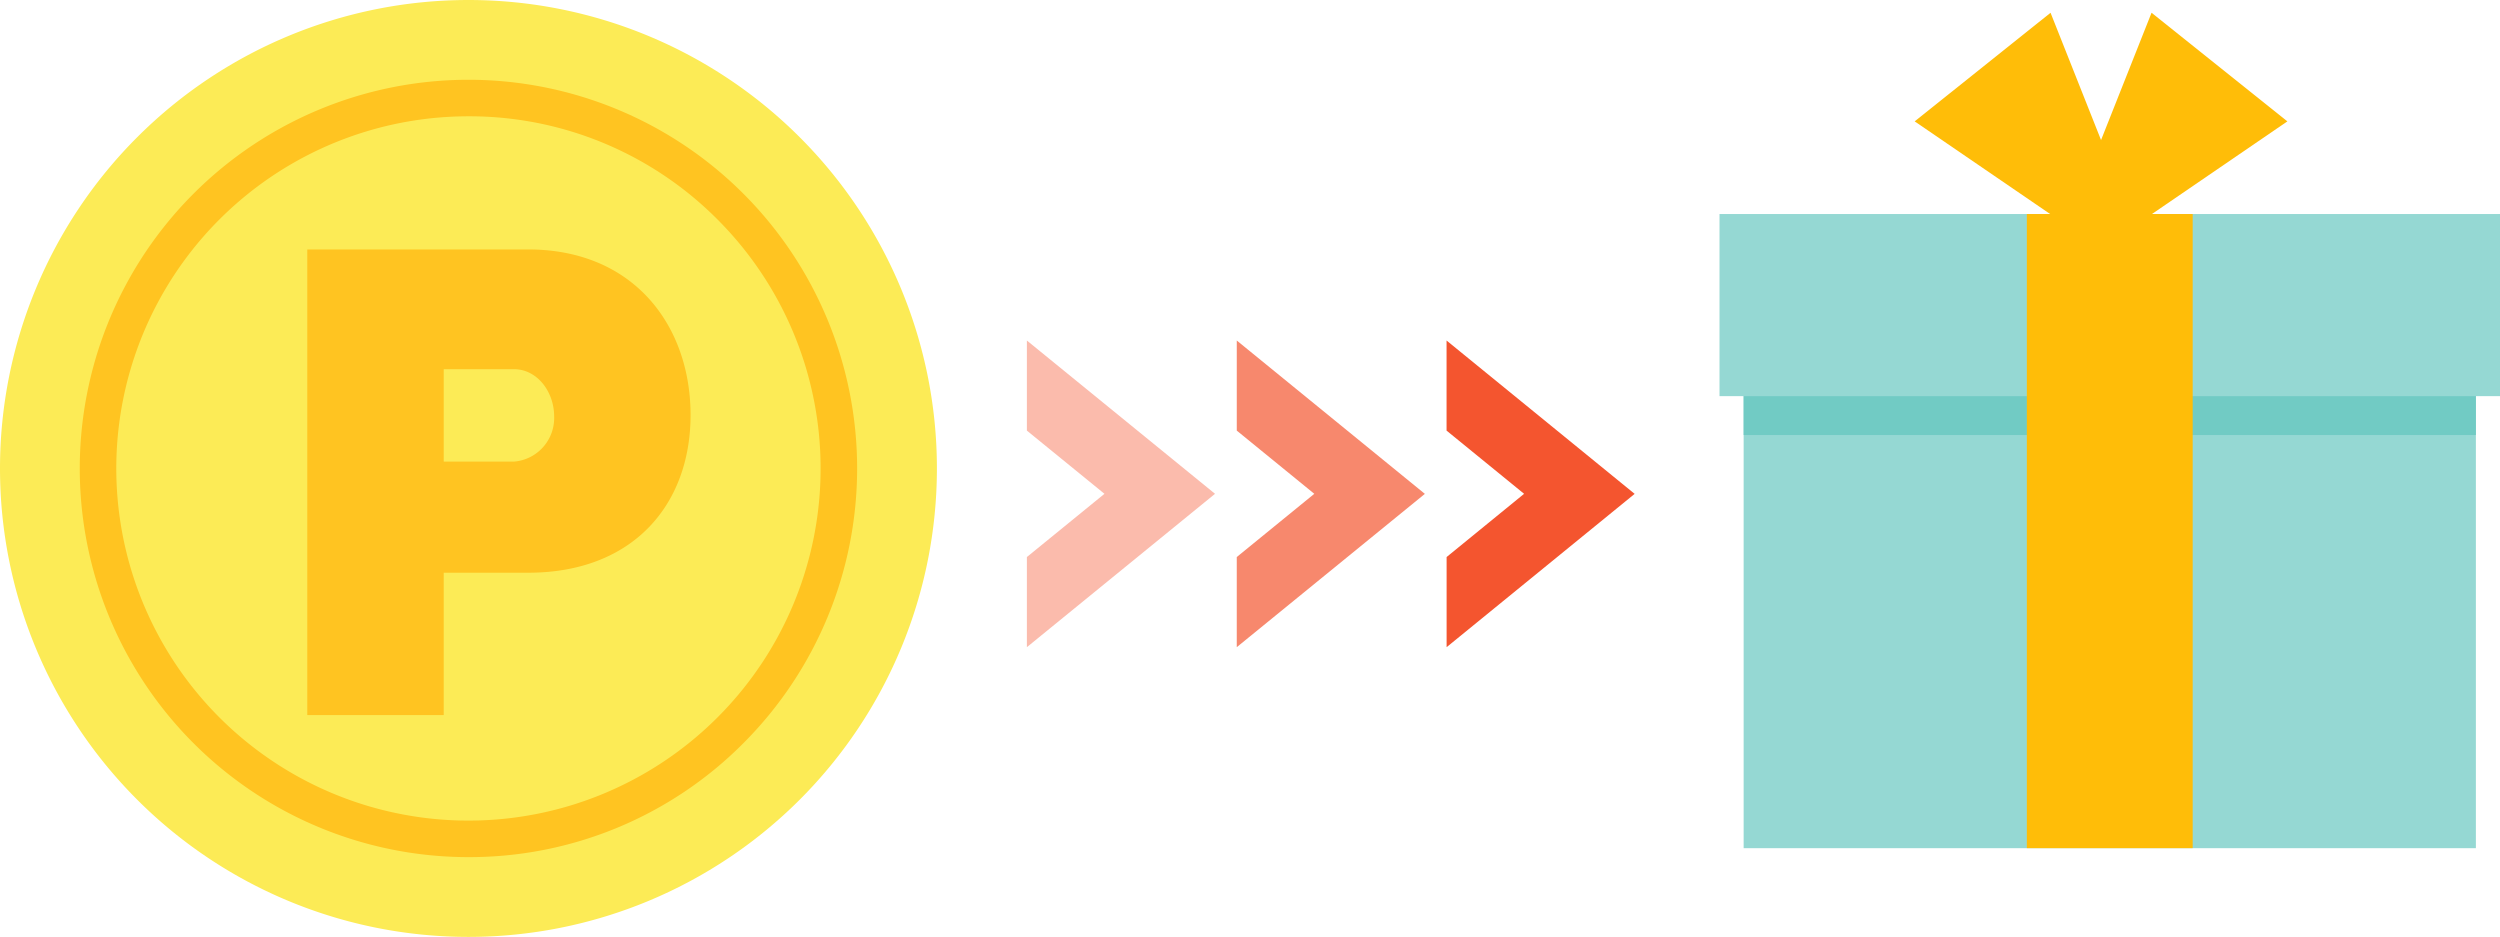 <svg xmlns="http://www.w3.org/2000/svg" xmlns:xlink="http://www.w3.org/1999/xlink" width="208.132" height="78" viewBox="0 0 208.132 78">
  <defs>
    <clipPath id="clip-path">
      <rect id="長方形_24334" data-name="長方形 24334" width="208.132" height="78" fill="none"/>
    </clipPath>
  </defs>
  <g id="グループ_12430" data-name="グループ 12430" transform="translate(0 0)">
    <g id="グループ_12429" data-name="グループ 12429" transform="translate(0 0)" clip-path="url(#clip-path)">
      <path id="パス_48173" data-name="パス 48173" d="M0,39A39,39,0,1,1,39,78,39,39,0,0,1,0,39" transform="translate(0 0)" fill="#fceb56"/>
      <path id="パス_48174" data-name="パス 48174" d="M38.659,71.017A32.358,32.358,0,0,1,15.778,15.778,32.358,32.358,0,1,1,61.54,61.539a32.148,32.148,0,0,1-22.881,9.478m0-61.676A29.318,29.318,0,1,0,59.39,17.928,29.125,29.125,0,0,0,38.659,9.341" transform="translate(0.341 0.341)" fill="#ffc421"/>
      <path id="パス_48175" data-name="パス 48175" d="M35.626,46.612V58.464H24.269V19.7H42.657c8.816,0,13.52,6.369,13.52,13.789s-4.759,13.125-13.52,13.125Zm0-9.248h5.841A3.638,3.638,0,0,0,44.82,33.6c0-2.049-1.406-3.932-3.353-3.932H35.626Z" transform="translate(1.314 1.067)" fill="#ffc421"/>
      <rect id="長方形_24330" data-name="長方形 24330" width="60.961" height="49.531" transform="translate(145.163 21.082)" fill="#95d8d3"/>
      <rect id="長方形_24331" data-name="長方形 24331" width="60.961" height="16.26" transform="translate(145.163 19.956)" fill="#71cbc4"/>
      <rect id="長方形_24332" data-name="長方形 24332" width="64.978" height="15.162" transform="translate(143.154 17.818)" fill="#95d8d3"/>
      <rect id="長方形_24333" data-name="長方形 24333" width="13.808" height="52.794" transform="translate(168.739 17.818)" fill="#ffbd08"/>
      <path id="パス_48176" data-name="パス 48176" d="M171.661,24.034,162.527,1.008l-11.312,9.041Z" transform="translate(8.187 0.055)" fill="#ffbd08"/>
      <path id="パス_48177" data-name="パス 48177" d="M161.258,24.034l9.134-23.027L181.7,10.049Z" transform="translate(8.73 0.055)" fill="#ffbd08"/>
      <path id="パス_48178" data-name="パス 48178" d="M120.7,39.655l-6.455-5.262v-7.5l15.659,12.767L114.249,52.423V44.918Z" transform="translate(6.185 1.456)" fill="#f4552f"/>
      <path id="パス_48179" data-name="パス 48179" d="M104.131,39.655l-6.454-5.262v-7.5l15.659,12.767L97.676,52.423V44.918Z" transform="translate(5.288 1.456)" fill="#f7886d"/>
      <path id="パス_48180" data-name="パス 48180" d="M87.558,39.655,81.1,34.393v-7.5L96.763,39.655,81.1,52.423V44.918Z" transform="translate(4.391 1.456)" fill="#fbbbac"/>
    </g>
  </g>
</svg>
